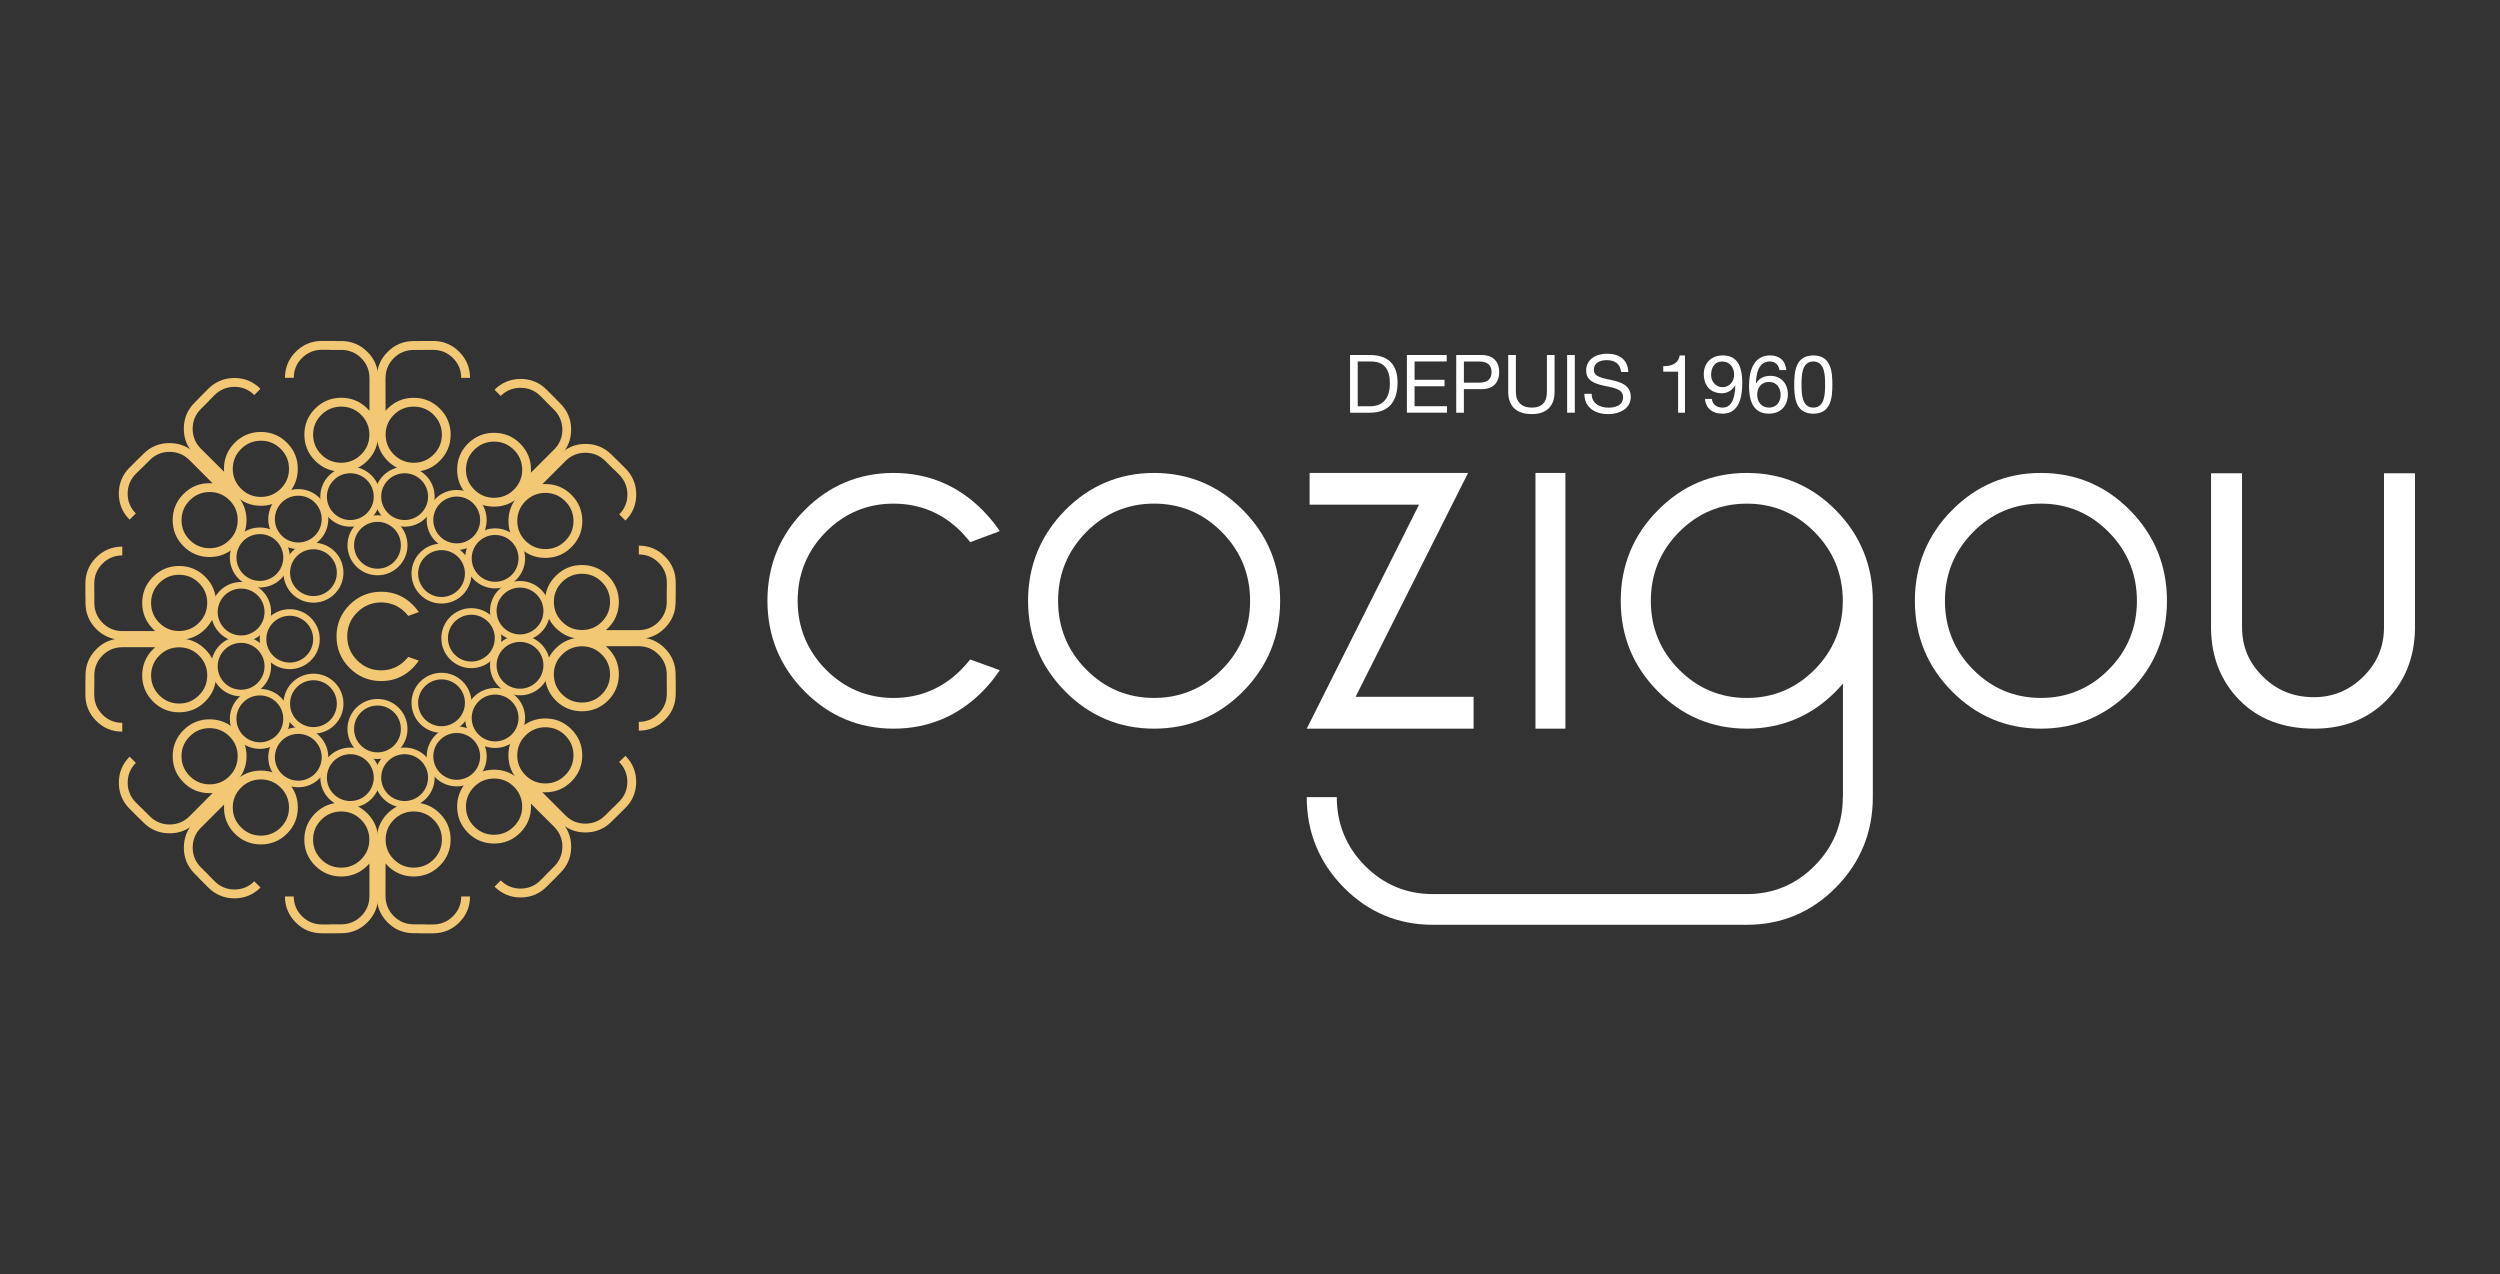<svg xmlns="http://www.w3.org/2000/svg" id="Calque_1" data-name="Calque 1" viewBox="0 0 1080 550.58"><rect x="0" y="0" width="1080" height="550.58" fill="#333333" stroke="none"/><defs><style>      .cls-1 {        fill: #f2c875;      }      .cls-1, .cls-2 {        stroke-width: 0px;      }      .cls-2 {        fill: #fff;      }    </style></defs><g><path class="cls-1" d="M119.68,233.42c-5.05-5.05-5.05-13.27,0-18.34,5.05-5.06,13.29-5.06,18.34,0,5.07,5.07,5.07,13.29,0,18.34-5.05,5.05-13.29,5.05-18.34,0ZM121.7,231.41c3.95,3.93,10.36,3.93,14.3,0,3.96-3.95,3.96-10.36,0-14.32-3.94-3.93-10.36-3.93-14.3,0-3.94,3.95-3.94,10.37,0,14.32Z"></path><path class="cls-1" d="M103.09,250.01c-5.06-5.06-5.06-13.29,0-18.34,5.05-5.06,13.28-5.06,18.34,0,5.05,5.04,5.05,13.27,0,18.34-5.05,5.05-13.28,5.05-18.34,0ZM105.1,247.99c3.95,3.95,10.37,3.95,14.31,0,3.95-3.94,3.95-10.36,0-14.3-3.94-3.95-10.36-3.95-14.31,0-3.94,3.95-3.94,10.36,0,14.3Z"></path></g><path class="cls-1" d="M126.24,256.57c-5.05-5.05-5.05-13.27,0-18.34,5.06-5.05,13.28-5.05,18.34,0,5.06,5.06,5.06,13.28,0,18.34-5.06,5.05-13.28,5.05-18.34,0ZM128.26,254.54c3.95,3.95,10.36,3.95,14.3,0,3.94-3.94,3.94-10.36,0-14.3-3.94-3.95-10.36-3.95-14.3,0-3.94,3.95-3.94,10.36,0,14.3Z"></path><g><path class="cls-1" d="M84.09,196.52l17.33,17.29h.02c3.1,3.1,6.9,4.69,11.28,4.69s8.18-1.59,11.28-4.69c3.08-3.09,4.65-6.89,4.65-11.27,0-4.39-1.58-8.19-4.69-11.29-3.1-3.1-6.9-4.65-11.28-4.65s-8.18,1.58-11.27,4.67c-3.11,3.1-4.67,6.9-4.65,11.28,0,.43.01.86.05,1.28l-10.03-10h0c-2.36-2.37-3.55-5.25-3.55-8.59s1.2-6.22,3.55-8.57l3.54-3.53-.03-.04,2.38-2.4c2.37-2.36,5.26-3.57,8.59-3.59,3.33,0,6.22,1.18,8.58,3.55l2.68-2.69c-3.09-3.1-6.88-4.68-11.26-4.67-4.39,0-8.19,1.58-11.3,4.67l-4.22,4.25.03.03-1.71,1.7c-3.1,3.1-4.67,6.91-4.65,11.29,0,4.39,1.58,8.17,4.67,11.27ZM104.13,211.11c-2.37-2.35-3.57-5.23-3.57-8.55s1.2-6.23,3.57-8.59c2.36-2.36,5.24-3.58,8.57-3.58,3.33,0,6.22,1.18,8.59,3.54,2.36,2.35,3.55,5.25,3.56,8.58,0,3.35-1.19,6.23-3.55,8.6-2.36,2.36-5.24,3.56-8.58,3.56s-6.23-1.18-8.59-3.56Z"></path><path class="cls-1" d="M73.29,191.41c-4.41-.03-8.21,1.54-11.3,4.63l-1.71,1.71-.03-.03-4.23,4.23c-3.12,3.09-4.69,6.9-4.69,11.29,0,4.36,1.56,8.16,4.66,11.26l2.69-2.69c-2.35-2.36-3.54-5.25-3.53-8.57,0-3.35,1.22-6.22,3.58-8.58l2.4-2.39.03.03,3.53-3.54c2.36-2.35,5.24-3.55,8.57-3.56,3.34,0,6.22,1.2,8.58,3.56h.01s10,10.02,10,10.02c-.41-.04-.85-.04-1.28-.04-4.39-.02-8.19,1.54-11.29,4.64-3.1,3.1-4.67,6.89-4.69,11.28,0,4.39,1.57,8.19,4.65,11.29,3.1,3.11,6.91,4.69,11.28,4.69s8.19-1.56,11.29-4.65c3.1-3.1,4.69-6.9,4.69-11.29s-1.58-8.17-4.68-11.28c0,0-.01,0-.01,0l-17.29-17.33c-3.08-3.11-6.88-4.67-11.24-4.67ZM102.68,224.69c0,3.34-1.19,6.24-3.55,8.59-2.36,2.35-5.26,3.55-8.59,3.55-3.34,0-6.23-1.21-8.58-3.57-2.36-2.36-3.55-5.25-3.54-8.58,0-3.33,1.22-6.21,3.59-8.58,2.36-2.36,5.24-3.54,8.57-3.55,3.34,0,6.22,1.2,8.58,3.55,2.36,2.37,3.54,5.26,3.53,8.59Z"></path></g><g><path class="cls-1" d="M188.12,233.8c-5.05-5.06-5.05-13.28,0-18.35,5.05-5.05,13.29-5.05,18.34,0,5.05,5.07,5.05,13.29,0,18.35-5.06,5.06-13.29,5.06-18.34,0ZM204.46,217.48c-3.95-3.95-10.37-3.95-14.31,0-3.95,3.94-3.95,10.36,0,14.3,3.94,3.94,10.36,3.94,14.31,0,3.95-3.95,3.95-10.36,0-14.3Z"></path><path class="cls-1" d="M204.72,250.39c-5.05-5.06-5.05-13.3,0-18.35,5.06-5.05,13.29-5.05,18.34,0,5.05,5.05,5.05,13.29,0,18.35-5.05,5.06-13.28,5.06-18.34,0ZM221.04,234.06c-3.95-3.94-10.36-3.94-14.3,0-3.95,3.95-3.95,10.37,0,14.32,3.94,3.93,10.36,3.93,14.3,0,3.95-3.95,3.95-10.36,0-14.32Z"></path></g><path class="cls-1" d="M181.56,256.95c-5.05-5.05-5.05-13.28,0-18.34,5.06-5.05,13.28-5.05,18.34,0,5.05,5.05,5.05,13.28,0,18.34-5.06,5.05-13.28,5.05-18.34,0ZM197.89,240.62c-3.95-3.95-10.36-3.95-14.3,0-3.94,3.94-3.94,10.36,0,14.31,3.95,3.96,10.36,3.96,14.3,0,3.95-3.95,3.95-10.37,0-14.31Z"></path><g><path class="cls-1" d="M246.74,185.64c.01-4.39-1.55-8.19-4.66-11.3l-1.7-1.7.03-.02-4.22-4.24c-3.1-3.1-6.9-4.69-11.29-4.68-4.38,0-8.17,1.58-11.27,4.66l2.69,2.7c2.36-2.37,5.26-3.55,8.58-3.53,3.34,0,6.22,1.21,8.58,3.57l2.39,2.4h-.03s3.54,3.55,3.54,3.55c2.35,2.36,3.55,5.26,3.56,8.58,0,3.33-1.21,6.22-3.57,8.57h0s-10.03,10.02-10.03,10.02c.03-.42.05-.87.05-1.28.01-4.39-1.56-8.19-4.67-11.3-3.08-3.09-6.88-4.66-11.26-4.67-4.39,0-8.19,1.56-11.29,4.65-3.11,3.1-4.69,6.91-4.69,11.29-.01,4.39,1.56,8.19,4.65,11.28,3.1,3.11,6.9,4.69,11.28,4.69s8.19-1.58,11.29-4.69h.01l17.34-17.29c3.09-3.1,4.67-6.88,4.68-11.26ZM213.43,215.05c-3.33,0-6.22-1.2-8.58-3.57-2.36-2.37-3.55-5.24-3.55-8.58,0-3.35,1.21-6.23,3.56-8.58,2.38-2.36,5.26-3.55,8.59-3.55,3.35,0,6.22,1.21,8.58,3.58,2.36,2.36,3.56,5.26,3.56,8.58s-1.2,6.21-3.56,8.58c-2.36,2.36-5.25,3.54-8.59,3.53Z"></path><path class="cls-1" d="M241.62,196.46l-17.29,17.33s0,.01-.01.01c-3.1,3.11-4.67,6.9-4.67,11.29s1.58,8.18,4.68,11.27c3.11,3.1,6.9,4.65,11.29,4.65s8.19-1.58,11.28-4.69c3.09-3.1,4.67-6.89,4.67-11.28-.03-4.39-1.6-8.18-4.69-11.27-3.1-3.1-6.9-4.67-11.28-4.67-.44,0-.86.03-1.29.05l10.01-10.02h0c2.37-2.36,5.26-3.55,8.59-3.55,3.33,0,6.21,1.2,8.57,3.56l3.55,3.53.03-.03,2.4,2.39c2.36,2.36,3.57,5.25,3.58,8.59.01,3.33-1.19,6.22-3.54,8.59l2.7,2.68c3.09-3.1,4.67-6.9,4.66-11.27,0-4.39-1.58-8.19-4.69-11.3l-4.23-4.22-.03.03-1.7-1.7c-3.11-3.11-6.92-4.68-11.31-4.66-4.36,0-8.16,1.59-11.25,4.69ZM227.01,216.49c2.36-2.37,5.25-3.56,8.58-3.56s6.21,1.2,8.57,3.56c2.37,2.37,3.57,5.24,3.59,8.57,0,3.33-1.18,6.22-3.54,8.58-2.36,2.36-5.24,3.56-8.57,3.56-3.35.01-6.24-1.18-8.6-3.54-2.36-2.36-3.57-5.25-3.57-8.57,0-3.35,1.18-6.23,3.55-8.6Z"></path></g><g><path class="cls-1" d="M138.02,317.96c5.07,5.05,5.07,13.29,0,18.34-5.05,5.07-13.29,5.07-18.34,0-5.05-5.05-5.05-13.29,0-18.34,5.05-5.05,13.29-5.05,18.34,0ZM121.7,334.29c3.95,3.95,10.36,3.95,14.3,0,3.96-3.95,3.96-10.36,0-14.31-3.94-3.93-10.36-3.93-14.3,0-3.94,3.95-3.94,10.36,0,14.31Z"></path><path class="cls-1" d="M121.43,301.38c5.05,5.06,5.05,13.28,0,18.34-5.05,5.06-13.28,5.06-18.34,0-5.06-5.05-5.06-13.27,0-18.34,5.05-5.05,13.28-5.05,18.34,0ZM105.1,317.71c3.95,3.95,10.37,3.95,14.31,0,3.95-3.95,3.95-10.38,0-14.32-3.94-3.95-10.36-3.95-14.31,0-3.94,3.94-3.94,10.37,0,14.32Z"></path></g><path class="cls-1" d="M144.59,294.82c5.06,5.06,5.06,13.29,0,18.34-5.06,5.05-13.28,5.05-18.34,0-5.05-5.05-5.05-13.29,0-18.34,5.06-5.05,13.28-5.05,18.34,0ZM128.26,311.15c3.95,3.94,10.36,3.94,14.3,0,3.94-3.95,3.94-10.38,0-14.32-3.94-3.95-10.36-3.95-14.3,0-3.94,3.94-3.94,10.36,0,14.32Z"></path><g><path class="cls-1" d="M79.42,366.13c-.02,4.38,1.54,8.18,4.65,11.3l1.71,1.7-.03.03,4.22,4.24c3.11,3.1,6.9,4.68,11.3,4.68,4.38.01,8.17-1.57,11.26-4.66l-2.68-2.7c-2.36,2.36-5.25,3.55-8.58,3.54-3.33-.02-6.22-1.22-8.59-3.59l-2.38-2.39.03-.03-3.54-3.54c-2.35-2.36-3.55-5.24-3.55-8.57s1.2-6.22,3.55-8.57h0s10.03-10.03,10.03-10.03c-.03.43-.05.86-.05,1.3-.02,4.37,1.54,8.17,4.65,11.29,3.09,3.09,6.88,4.67,11.27,4.67,4.38,0,8.18-1.56,11.28-4.65,3.11-3.11,4.69-6.9,4.69-11.29,0-4.4-1.56-8.2-4.65-11.3-3.1-3.1-6.9-4.67-11.28-4.67s-8.19,1.58-11.28,4.67h-.02l-17.33,17.29c-3.09,3.11-4.67,6.9-4.67,11.28ZM112.72,336.71c3.34,0,6.22,1.2,8.58,3.57,2.36,2.36,3.55,5.26,3.55,8.58,0,3.35-1.2,6.24-3.56,8.61-2.37,2.34-5.26,3.52-8.59,3.52s-6.22-1.21-8.57-3.58c-2.36-2.36-3.57-5.24-3.57-8.57s1.2-6.22,3.57-8.57c2.36-2.36,5.25-3.55,8.59-3.55Z"></path><path class="cls-1" d="M84.53,355.3l17.29-17.33s0,0,.01,0c3.1-3.11,4.68-6.92,4.68-11.29s-1.58-8.19-4.69-11.28c-3.1-3.1-6.89-4.66-11.29-4.66-4.37,0-8.18,1.58-11.28,4.7-3.09,3.09-4.65,6.89-4.65,11.28.02,4.39,1.58,8.19,4.69,11.27,3.1,3.11,6.9,4.67,11.29,4.65.43,0,.87,0,1.28-.04l-10,10.03h-.01c-2.36,2.36-5.24,3.54-8.58,3.54s-6.21-1.2-8.57-3.55l-3.53-3.52-.03.02-2.4-2.4c-2.36-2.36-3.57-5.25-3.58-8.57,0-3.34,1.18-6.22,3.53-8.59l-2.69-2.68c-3.1,3.1-4.67,6.89-4.66,11.27,0,4.39,1.57,8.18,4.69,11.29l4.23,4.22h.03s1.71,1.68,1.71,1.68c3.1,3.1,6.9,4.66,11.3,4.65,4.36,0,8.15-1.57,11.24-4.68ZM99.15,335.29c-2.36,2.36-5.24,3.55-8.58,3.55-3.33,0-6.21-1.2-8.57-3.55-2.37-2.37-3.58-5.26-3.59-8.58-.01-3.34,1.18-6.22,3.54-8.59,2.35-2.36,5.24-3.55,8.58-3.56,3.34,0,6.23,1.2,8.59,3.55,2.36,2.34,3.56,5.24,3.55,8.57,0,3.34-1.18,6.23-3.53,8.6Z"></path></g><g><path class="cls-1" d="M206.47,317.58c5.05,5.06,5.05,13.29,0,18.35-5.06,5.05-13.29,5.05-18.34,0-5.05-5.05-5.05-13.29,0-18.35,5.05-5.05,13.29-5.05,18.34,0ZM204.46,319.61c-3.95-3.95-10.37-3.95-14.31,0-3.95,3.94-3.95,10.36,0,14.3,3.94,3.95,10.36,3.95,14.31,0,3.95-3.94,3.95-10.36,0-14.3Z"></path><path class="cls-1" d="M223.06,301c5.05,5.05,5.05,13.29,0,18.34-5.05,5.05-13.28,5.05-18.34,0-5.05-5.05-5.05-13.29,0-18.34,5.06-5.05,13.29-5.05,18.34,0ZM221.04,303.02c-3.95-3.95-10.36-3.95-14.3,0-3.95,3.94-3.95,10.36,0,14.3,3.94,3.95,10.36,3.95,14.3,0,3.95-3.94,3.95-10.36,0-14.3Z"></path></g><path class="cls-1" d="M199.9,294.43c5.05,5.07,5.05,13.29,0,18.35-5.06,5.06-13.28,5.06-18.34,0-5.05-5.05-5.05-13.28,0-18.35,5.06-5.05,13.28-5.05,18.34,0ZM197.89,296.46c-3.95-3.95-10.36-3.95-14.3,0-3.94,3.94-3.94,10.36,0,14.3,3.95,3.95,10.36,3.95,14.3,0,3.95-3.95,3.95-10.36,0-14.3Z"></path><g><path class="cls-1" d="M242.06,354.48l-17.34-17.29h-.01c-3.1-3.11-6.9-4.69-11.29-4.69s-8.17,1.58-11.28,4.69c-3.08,3.09-4.66,6.88-4.65,11.28,0,4.37,1.58,8.18,4.69,11.3,3.1,3.09,6.9,4.64,11.29,4.64,4.38,0,8.17-1.58,11.26-4.67,3.11-3.12,4.68-6.92,4.67-11.3,0-.42-.02-.86-.05-1.28l10.03,10h0c2.36,2.37,3.57,5.26,3.57,8.59-.01,3.32-1.21,6.22-3.56,8.57l-3.54,3.55.03.03-2.39,2.39c-2.36,2.36-5.24,3.57-8.58,3.59-3.33,0-6.22-1.18-8.58-3.55l-2.69,2.7c3.1,3.1,6.89,4.67,11.27,4.67,4.39,0,8.19-1.57,11.29-4.7l4.22-4.21-.03-.03,1.7-1.7c3.11-3.1,4.67-6.91,4.66-11.29-.01-4.38-1.59-8.17-4.68-11.27ZM222.02,339.87c2.36,2.36,3.56,5.26,3.56,8.59s-1.2,6.2-3.56,8.56c-2.36,2.38-5.23,3.58-8.58,3.6-3.33,0-6.21-1.18-8.59-3.55-2.35-2.36-3.55-5.24-3.56-8.59,0-3.33,1.19-6.22,3.55-8.58,2.36-2.37,5.25-3.58,8.58-3.57,3.35-.01,6.24,1.18,8.59,3.53Z"></path><path class="cls-1" d="M252.87,359.61c4.39.02,8.2-1.54,11.31-4.66l1.7-1.7h.03s4.23-4.2,4.23-4.2c3.12-3.1,4.7-6.9,4.69-11.28,0-4.39-1.57-8.18-4.66-11.26l-2.7,2.68c2.35,2.37,3.55,5.26,3.54,8.59,0,3.33-1.22,6.22-3.58,8.57l-2.4,2.4-.03-.04-3.55,3.54c-2.36,2.36-5.23,3.55-8.57,3.56-3.33,0-6.22-1.18-8.59-3.56v.02l-10.01-10.04c.43.03.85.05,1.29.05,4.38,0,8.18-1.56,11.28-4.67,3.1-3.09,4.67-6.88,4.69-11.26,0-4.39-1.58-8.19-4.67-11.28-3.09-3.12-6.9-4.7-11.28-4.7-4.39,0-8.18,1.56-11.29,4.65-3.1,3.1-4.68,6.9-4.68,11.28s1.58,8.19,4.67,11.3h.01l17.29,17.33c3.09,3.1,6.89,4.69,11.25,4.69ZM223.46,326.3c0-3.34,1.21-6.22,3.57-8.58,2.36-2.36,5.26-3.55,8.6-3.55s6.22,1.2,8.57,3.56c2.36,2.37,3.55,5.25,3.54,8.59-.01,3.33-1.22,6.22-3.59,8.58-2.36,2.35-5.24,3.55-8.57,3.55s-6.22-1.2-8.58-3.55c-2.36-2.36-3.55-5.26-3.55-8.6Z"></path></g><g><path class="cls-1" d="M151.34,227.53c-7.14,0-12.97-5.83-12.97-12.98s5.82-12.96,12.97-12.96,12.97,5.81,12.97,12.96-5.82,12.98-12.97,12.98ZM151.34,204.44c-5.58,0-10.12,4.53-10.12,10.1s4.54,10.12,10.12,10.12,10.12-4.53,10.12-10.12-4.54-10.1-10.12-10.1Z"></path><path class="cls-1" d="M174.8,227.53c-7.15,0-12.96-5.83-12.96-12.98s5.81-12.96,12.96-12.96,12.97,5.81,12.97,12.96-5.82,12.98-12.97,12.98ZM174.8,204.44c-5.58,0-10.12,4.53-10.12,10.1s4.54,10.12,10.12,10.12,10.12-4.53,10.12-10.12-4.54-10.1-10.12-10.1Z"></path></g><path class="cls-1" d="M163.08,248.53c-7.15,0-12.97-5.82-12.97-12.97s5.82-12.97,12.97-12.97,12.96,5.82,12.96,12.97-5.82,12.97-12.96,12.97ZM163.08,225.44c-5.59,0-10.12,4.54-10.12,10.12s4.53,10.12,10.12,10.12,10.1-4.53,10.1-10.12-4.53-10.12-10.1-10.12Z"></path><g><path class="cls-1" d="M158.73,152.03c-3.09-3.12-6.88-4.7-11.28-4.7h-2.4v-.05h-5.99c-4.39,0-8.18,1.57-11.28,4.67-3.1,3.08-4.67,6.88-4.68,11.26h3.81c0-3.34,1.2-6.22,3.57-8.57,2.36-2.34,5.24-3.53,8.59-3.53h3.39v.05h5c3.34,0,6.22,1.2,8.59,3.55,2.35,2.36,3.55,5.25,3.55,8.58h.01v14.18c-.29-.33-.58-.65-.89-.95-3.09-3.11-6.88-4.67-11.28-4.69-4.37,0-8.17,1.56-11.28,4.65-3.1,3.1-4.68,6.89-4.68,11.26,0,4.41,1.57,8.2,4.66,11.31,3.1,3.11,6.89,4.67,11.27,4.69,4.39,0,8.19-1.58,11.29-4.67,3.08-3.09,4.66-6.9,4.67-11.3h0s.02-24.5.02-24.5c0-4.37-1.55-8.17-4.65-11.26ZM155.99,196.36c-2.36,2.36-5.26,3.56-8.59,3.56s-6.22-1.2-8.59-3.57c-2.35-2.36-3.55-5.26-3.55-8.59,0-3.35,1.21-6.22,3.59-8.57,2.36-2.35,5.26-3.53,8.59-3.53s6.22,1.2,8.58,3.55c2.36,2.36,3.55,5.23,3.55,8.58,0,3.33-1.2,6.23-3.57,8.57Z"></path><path class="cls-1" d="M162.77,163.29l.02,24.49h0c0,4.41,1.57,8.22,4.67,11.31,3.09,3.09,6.89,4.67,11.28,4.67,4.38-.02,8.17-1.58,11.27-4.69,3.1-3.11,4.67-6.9,4.67-11.31,0-4.37-1.59-8.16-4.69-11.26-3.1-3.09-6.9-4.65-11.28-4.65-4.39.01-8.19,1.58-11.28,4.69-.31.3-.59.61-.87.95l-.02-14.18h.02c-.01-3.33,1.2-6.22,3.55-8.58,2.36-2.35,5.25-3.54,8.58-3.55h4.99v-.04h3.4c3.35-.01,6.23,1.18,8.59,3.52,2.36,2.36,3.56,5.23,3.57,8.57h3.81c0-4.38-1.58-8.18-4.67-11.26-3.09-3.1-6.9-4.67-11.29-4.67h-5.98v.04h-2.41c-4.39,0-8.19,1.59-11.28,4.71-3.09,3.1-4.65,6.89-4.64,11.26ZM166.59,187.79c0-3.35,1.19-6.22,3.55-8.58,2.35-2.35,5.25-3.55,8.59-3.55s6.22,1.18,8.59,3.53c2.36,2.36,3.57,5.23,3.57,8.57.01,3.33-1.2,6.23-3.55,8.59-2.34,2.37-5.24,3.57-8.58,3.57s-6.23-1.2-8.59-3.56c-2.36-2.34-3.57-5.24-3.57-8.57Z"></path></g><g><path class="cls-1" d="M174.8,322.95c7.15,0,12.97,5.82,12.97,12.98s-5.82,12.96-12.97,12.96-12.97-5.81-12.97-12.96,5.82-12.98,12.97-12.98ZM174.8,346.04c5.58,0,10.12-4.54,10.12-10.11s-4.54-10.12-10.12-10.12-10.12,4.53-10.12,10.12,4.54,10.11,10.12,10.11Z"></path><path class="cls-1" d="M151.34,322.95c7.15,0,12.96,5.82,12.96,12.98s-5.81,12.96-12.96,12.96-12.97-5.81-12.97-12.96,5.82-12.98,12.97-12.98ZM151.34,346.04c5.6,0,10.12-4.54,10.12-10.11s-4.52-10.12-10.12-10.12-10.12,4.53-10.12,10.12,4.54,10.11,10.12,10.11Z"></path></g><path class="cls-1" d="M163.07,301.95c7.15,0,12.97,5.82,12.97,12.97s-5.82,12.97-12.97,12.97-12.97-5.83-12.97-12.97,5.82-12.97,12.97-12.97ZM163.07,325.03c5.58,0,10.11-4.53,10.11-10.12s-4.53-10.12-10.11-10.12-10.11,4.53-10.11,10.12,4.53,10.12,10.11,10.12Z"></path><g><path class="cls-1" d="M167.42,398.46c3.08,3.11,6.88,4.69,11.28,4.69h2.4v.04h5.99c4.39,0,8.18-1.56,11.29-4.67,3.1-3.09,4.67-6.88,4.67-11.26h-3.81c0,3.34-1.2,6.22-3.57,8.57-2.36,2.34-5.24,3.53-8.59,3.53h-3.39v-.05h-4.99c-3.35,0-6.22-1.2-8.59-3.55-2.35-2.36-3.55-5.25-3.55-8.59h-.02l.02-14.16c.27.33.57.63.88.95,3.08,3.1,6.88,4.67,11.27,4.69,4.38,0,8.18-1.57,11.28-4.67,3.1-3.09,4.68-6.88,4.68-11.26,0-4.4-1.56-8.2-4.66-11.31-3.09-3.1-6.89-4.69-11.27-4.69-4.39,0-8.19,1.56-11.28,4.66-3.09,3.1-4.67,6.91-4.67,11.3v.02l-.03,24.47c0,4.39,1.56,8.17,4.65,11.28ZM170.16,354.11c2.36-2.36,5.26-3.56,8.59-3.56s6.22,1.21,8.58,3.57c2.36,2.37,3.57,5.26,3.57,8.59-.01,3.33-1.22,6.2-3.58,8.57-2.36,2.36-5.26,3.53-8.6,3.53s-6.22-1.2-8.57-3.55c-2.36-2.36-3.56-5.23-3.55-8.57,0-3.35,1.21-6.23,3.57-8.59Z"></path><path class="cls-1" d="M163.38,387.17l-.02-24.47v-.02c-.01-4.39-1.58-8.2-4.67-11.3-3.1-3.1-6.9-4.67-11.29-4.66-4.38,0-8.17,1.58-11.27,4.69-3.09,3.11-4.67,6.91-4.67,11.31,0,4.37,1.59,8.17,4.69,11.26,3.12,3.1,6.91,4.67,11.28,4.67,4.39-.01,8.19-1.58,11.28-4.69.31-.31.6-.62.88-.95v14.16s0,0,0,0c0,3.35-1.2,6.23-3.56,8.59-2.35,2.34-5.25,3.55-8.57,3.55h-4.99v.05h-3.4c-3.35,0-6.22-1.2-8.59-3.53-2.36-2.35-3.56-5.23-3.57-8.57h-3.81c.01,4.38,1.59,8.17,4.68,11.26,3.1,3.11,6.89,4.67,11.28,4.67h5.98v-.03h2.41c4.39,0,8.19-1.59,11.28-4.7,3.09-3.11,4.64-6.9,4.64-11.28ZM159.55,362.7c0,3.35-1.19,6.21-3.55,8.57-2.35,2.35-5.25,3.55-8.58,3.55s-6.23-1.17-8.59-3.53c-2.38-2.36-3.58-5.24-3.58-8.57,0-3.33,1.2-6.22,3.55-8.59,2.36-2.36,5.24-3.57,8.59-3.57s6.23,1.2,8.59,3.56c2.36,2.36,3.56,5.24,3.57,8.59Z"></path></g><path class="cls-1" d="M117.12,287.85c0,7.14-5.82,12.97-12.97,12.97s-12.96-5.82-12.96-12.97,5.81-12.97,12.96-12.97,12.97,5.82,12.97,12.97ZM94.04,287.85c0,5.58,4.54,10.12,10.12,10.12s10.12-4.53,10.12-10.12-4.54-10.13-10.12-10.13-10.12,4.55-10.12,10.13Z"></path><path class="cls-1" d="M117.12,264.39c0,7.16-5.82,12.96-12.97,12.96s-12.96-5.8-12.96-12.96,5.81-12.97,12.96-12.97,12.97,5.82,12.97,12.97ZM94.04,264.39c0,5.59,4.54,10.13,10.12,10.13s10.12-4.54,10.12-10.13-4.54-10.12-10.12-10.12-10.12,4.54-10.12,10.12Z"></path><path class="cls-1" d="M138.14,276.12c0,7.14-5.82,12.96-12.97,12.96s-12.97-5.82-12.97-12.96,5.82-12.96,12.97-12.96,12.97,5.81,12.97,12.96ZM115.05,276.12c0,5.58,4.54,10.12,10.12,10.12s10.12-4.54,10.12-10.12-4.54-10.12-10.12-10.12-10.12,4.54-10.12,10.12Z"></path><path class="cls-1" d="M41.62,280.45c-3.11,3.1-4.68,6.89-4.69,11.29v2.4h-.05v5.97c0,4.4,1.56,8.2,4.68,11.3,3.08,3.11,6.87,4.67,11.26,4.67v-3.81c-3.35,0-6.22-1.2-8.58-3.57-2.34-2.36-3.53-5.24-3.53-8.59v-3.39h.04v-4.99c.01-3.34,1.2-6.22,3.56-8.59,2.35-2.35,5.24-3.54,8.57-3.54v-.02l14.18.02c-.33.27-.64.57-.96.89-3.09,3.07-4.67,6.87-4.68,11.27,0,4.37,1.58,8.17,4.67,11.28,3.1,3.1,6.89,4.68,11.27,4.68,4.39,0,8.19-1.56,11.3-4.67,3.12-3.09,4.68-6.88,4.69-11.26.01-4.39-1.57-8.19-4.67-11.28-3.1-3.1-6.9-4.68-11.29-4.68h-.02l-24.49-.04c-4.37,0-8.17,1.57-11.27,4.65ZM85.98,283.21c2.36,2.36,3.55,5.26,3.55,8.58s-1.2,6.22-3.57,8.58c-2.36,2.36-5.26,3.57-8.58,3.56-3.35,0-6.22-1.21-8.57-3.57-2.36-2.36-3.53-5.26-3.53-8.59s1.2-6.23,3.55-8.58c2.36-2.36,5.24-3.55,8.57-3.55s6.23,1.21,8.59,3.58Z"></path><path class="cls-1" d="M52.89,276.43l24.49-.02h.02c4.39-.01,8.19-1.58,11.29-4.68,3.1-3.09,4.68-6.89,4.67-11.3-.01-4.37-1.58-8.16-4.69-11.26-3.1-3.1-6.9-4.67-11.3-4.67-4.38,0-8.17,1.59-11.27,4.69-3.09,3.1-4.67,6.9-4.67,11.28.01,4.39,1.59,8.18,4.68,11.28.32.32.63.59.96.88h-14.18s0,0,0,0c-3.34,0-6.22-1.2-8.57-3.55-2.36-2.36-3.55-5.25-3.56-8.59v-4.99h-.03v-3.39c0-3.35,1.18-6.24,3.52-8.6,2.36-2.36,5.24-3.57,8.58-3.57v-3.8c-4.39,0-8.18,1.57-11.26,4.67-3.12,3.09-4.68,6.89-4.68,11.3v5.96h.04v2.42c.02,4.4,1.59,8.19,4.7,11.3,3.1,3.08,6.9,4.63,11.27,4.63ZM77.39,272.6c-3.33.01-6.22-1.18-8.57-3.55-2.35-2.35-3.55-5.23-3.55-8.58s1.18-6.24,3.53-8.6c2.36-2.36,5.23-3.57,8.57-3.57,3.33,0,6.22,1.2,8.58,3.55,2.38,2.35,3.57,5.24,3.57,8.58s-1.19,6.23-3.55,8.59c-2.36,2.38-5.24,3.57-8.59,3.57Z"></path><path class="cls-1" d="M211.68,263.95c0-7.15,5.82-12.96,12.97-12.96s12.97,5.82,12.97,12.96-5.81,12.98-12.97,12.98-12.97-5.83-12.97-12.98ZM234.76,263.95c0-5.58-4.53-10.11-10.12-10.11s-10.12,4.53-10.12,10.11,4.54,10.12,10.12,10.12,10.12-4.53,10.12-10.12Z"></path><path class="cls-1" d="M211.68,287.41c0-7.15,5.82-12.96,12.97-12.96s12.97,5.8,12.97,12.96-5.81,12.97-12.97,12.97-12.97-5.82-12.97-12.97ZM234.76,287.41c0-5.58-4.53-10.11-10.12-10.11s-10.12,4.53-10.12,10.11,4.54,10.12,10.12,10.12,10.12-4.53,10.12-10.12Z"></path><path class="cls-1" d="M190.65,275.68c0-7.14,5.82-12.96,12.97-12.96s12.97,5.83,12.97,12.96-5.82,12.97-12.97,12.97-12.97-5.81-12.97-12.97ZM213.75,275.68c0-5.57-4.55-10.11-10.12-10.11s-10.12,4.54-10.12,10.11,4.54,10.12,10.12,10.12,10.12-4.54,10.12-10.12Z"></path><path class="cls-1" d="M287.17,271.35c3.11-3.1,4.69-6.89,4.7-11.29v-2.4h.04v-5.98c0-4.39-1.56-8.19-4.68-11.29-3.08-3.11-6.87-4.68-11.26-4.68v3.81c3.34,0,6.22,1.2,8.57,3.57,2.34,2.36,3.53,5.24,3.53,8.59v3.39h-.04v5c-.01,3.33-1.22,6.22-3.56,8.59-2.36,2.36-5.23,3.54-8.58,3.54v.03l-14.17-.03c.33-.27.64-.55.95-.87,3.1-3.09,4.67-6.88,4.68-11.29,0-4.36-1.57-8.17-4.66-11.27-3.11-3.1-6.89-4.69-11.27-4.69-4.39,0-8.21,1.57-11.3,4.67-3.11,3.08-4.69,6.88-4.69,11.25,0,4.4,1.58,8.21,4.67,11.3,3.1,3.1,6.91,4.67,11.3,4.68h.02l24.48.03c4.38,0,8.17-1.56,11.27-4.65ZM242.82,268.59c-2.36-2.36-3.55-5.25-3.55-8.58s1.2-6.24,3.57-8.59c2.36-2.36,5.26-3.56,8.59-3.55,3.34.01,6.22,1.2,8.57,3.58,2.36,2.35,3.54,5.25,3.54,8.58s-1.2,6.23-3.55,8.6c-2.36,2.35-5.24,3.54-8.58,3.54-3.34,0-6.22-1.2-8.58-3.58Z"></path><path class="cls-1" d="M275.9,275.37l-24.48.02h-.02c-4.39,0-8.19,1.58-11.3,4.67-3.09,3.1-4.67,6.89-4.67,11.31,0,4.36,1.58,8.15,4.69,11.26,3.1,3.1,6.92,4.65,11.3,4.65s8.16-1.58,11.27-4.67c3.09-3.11,4.66-6.91,4.66-11.3,0-4.39-1.58-8.18-4.68-11.28-.31-.29-.63-.59-.95-.87h14.17s0,0,0,0c3.35,0,6.22,1.2,8.58,3.56,2.34,2.35,3.55,5.25,3.56,8.58v4.99h.03v3.39c.01,3.35-1.18,6.23-3.52,8.59-2.35,2.36-5.23,3.57-8.57,3.57v3.8c4.39,0,8.18-1.58,11.26-4.67,3.12-3.08,4.69-6.9,4.68-11.29v-5.98h-.04v-2.4c-.01-4.39-1.59-8.18-4.7-11.29-3.1-3.09-6.89-4.65-11.27-4.64ZM251.4,279.2c3.35,0,6.22,1.2,8.58,3.55,2.35,2.36,3.55,5.25,3.55,8.59s-1.18,6.23-3.54,8.59c-2.35,2.37-5.23,3.57-8.57,3.57-3.33,0-6.22-1.2-8.59-3.55-2.37-2.36-3.57-5.24-3.57-8.59s1.19-6.21,3.55-8.58c2.36-2.36,5.24-3.56,8.58-3.57Z"></path><path class="cls-1" d="M164.66,294.22c-5.3,0-9.87-1.9-13.63-5.65-3.75-3.76-5.66-8.36-5.66-13.67s1.9-9.86,5.66-13.63c3.76-3.75,8.33-5.65,13.63-5.65s9.91,1.9,13.66,5.65c.77.78,1.46,1.58,2.06,2.39l.55.73-4.55,1.69-.31-.37c-.33-.4-.68-.8-1.05-1.18-2.85-2.83-6.34-4.28-10.37-4.28s-7.5,1.46-10.34,4.29c-2.86,2.84-4.31,6.33-4.31,10.36s1.45,7.53,4.31,10.38c2.84,2.86,6.32,4.31,10.34,4.31s7.53-1.45,10.37-4.31c.37-.37.72-.75,1.05-1.13l.31-.37,4.54,1.62-.54.75c-.61.84-1.3,1.65-2.06,2.43-3.75,3.75-8.35,5.65-13.66,5.65"></path><path class="cls-2" d="M809.06,259.59c0-15.21-5.33-28.37-15.91-39.1-10.57-10.75-23.52-16.18-38.53-16.18s-27.9,5.43-38.47,16.18c-10.62,10.73-15.99,23.89-15.99,39.1s5.36,28.26,15.99,39.01c10.58,10.73,23.54,16.18,38.47,16.18s27.96-5.45,38.53-16.18c1.05-1.1,2.06-2.18,3-3.27v49.02h-.06c0,11.55-4.09,21.51-12.15,29.64-8.05,8.15-17.93,12.26-29.32,12.26h-135.66c-11.38,0-21.24-4.11-29.32-12.26-8.06-8.13-12.15-18.09-12.15-29.64h-12.98c0,15.13,5.36,28.25,15.93,38.98,10.56,10.74,23.54,16.18,38.52,16.18h135.66c15,0,27.96-5.45,38.53-16.18,10.58-10.73,15.91-23.85,15.91-38.98v-84.77ZM783.94,289.24c-8.05,8.15-17.93,12.28-29.32,12.28s-21.26-4.13-29.31-12.28c-8.09-8.13-12.15-18.12-12.15-29.65s4.06-21.54,12.15-29.7c8.05-8.17,17.92-12.32,29.31-12.32s21.27,4.15,29.32,12.32c8.05,8.17,12.15,18.17,12.15,29.7s-4.09,21.53-12.15,29.65"></path><path class="cls-2" d="M386,314.78c-14.95,0-27.9-5.45-38.5-16.18-10.6-10.75-15.97-23.9-15.97-39.1s5.36-28.28,15.97-39.01c10.6-10.75,23.55-16.18,38.5-16.18s27.96,5.43,38.56,16.18c2.2,2.23,4.15,4.53,5.84,6.8l1.54,2.14-12.81,4.79-.87-1.07c-.95-1.15-1.96-2.27-2.98-3.38-8.05-8.1-17.9-12.2-29.29-12.2s-21.17,4.12-29.25,12.26c-8.04,8.14-12.15,18.11-12.15,29.67s4.11,21.54,12.15,29.72c8.07,8.14,17.9,12.3,29.25,12.3s21.25-4.16,29.31-12.3c1.01-1.04,2.01-2.13,2.96-3.29l.85-1.04,12.81,4.63-1.53,2.14c-1.71,2.4-3.66,4.72-5.85,6.94-10.6,10.73-23.57,16.18-38.56,16.18"></path><path class="cls-2" d="M498.55,314.78c-14.92,0-27.88-5.45-38.47-16.18-10.58-10.77-15.96-23.87-15.96-39.01s5.38-28.35,15.96-39.1c10.6-10.75,23.55-16.18,38.47-16.18s27.97,5.43,38.53,16.18c10.6,10.75,15.94,23.89,15.94,39.1s-5.34,28.24-15.94,39.01c-10.56,10.73-23.52,16.18-38.53,16.18M498.55,217.56c-11.39,0-21.26,4.15-29.31,12.32-8.06,8.17-12.15,18.17-12.15,29.7s4.09,21.52,12.15,29.65c8.05,8.15,17.92,12.28,29.31,12.28s21.26-4.13,29.33-12.28c8.07-8.12,12.16-18.09,12.16-29.65s-4.09-21.54-12.18-29.7c-8.05-8.17-17.89-12.32-29.31-12.32"></path><polygon class="cls-2" points="564.52 314.78 613.01 218.03 565.75 218.03 565.75 204.31 634.2 204.31 585.61 301.03 636.59 301.03 636.59 314.78 564.52 314.78"></polygon><rect class="cls-2" x="663.32" y="204.31" width="12.93" height="110.47"></rect><path class="cls-2" d="M881.66,314.78c-14.93,0-27.88-5.45-38.47-16.18-10.61-10.75-15.97-23.87-15.97-39.01s5.36-28.37,15.97-39.1c10.59-10.75,23.54-16.18,38.47-16.18s27.98,5.43,38.55,16.18c10.56,10.73,15.92,23.89,15.92,39.1s-5.36,28.26-15.92,39.01c-10.58,10.73-23.53,16.18-38.55,16.18M881.66,217.56c-11.38,0-21.25,4.15-29.3,12.32-8.06,8.17-12.15,18.17-12.15,29.7s4.08,21.53,12.15,29.65c8.05,8.15,17.92,12.28,29.3,12.28s21.26-4.13,29.32-12.28c8.08-8.12,12.17-18.12,12.17-29.65s-4.09-21.54-12.17-29.7c-8.06-8.17-17.9-12.32-29.32-12.32"></path><path class="cls-2" d="M999.81,314.78c-13.42,0-24.26-4.13-32.25-12.22-8.01-8.12-12.19-18.45-12.39-30.74v-67.38h13.39v66.48c0,8.43,2.94,15.39,8.99,21.33,6.03,6.02,13.25,8.93,22.16,8.93,8.15,0,15.28-2.98,21.25-8.88,6.02-5.97,8.93-12.96,8.93-21.38v-66.48h13.38v67.35c-.21,12.32-4.37,22.65-12.37,30.77-8.01,8.09-18.46,12.22-31.09,12.22"></path><path class="cls-2" d="M583.22,153.37h8.55c7.68,0,11.97,3.84,11.97,11.87s-3.67,13.05-11.97,13.05h-8.55v-24.92ZM586.54,175.5h5.52c2.26,0,8.37-.63,8.37-9.81,0-5.93-2.2-9.53-8.31-9.53h-5.58v19.33Z"></path><path class="cls-2" d="M607.77,153.37h17.21v2.79h-13.89v7.92h12.95v2.79h-12.95v8.62h14v2.79h-17.31v-24.92Z"></path><path class="cls-2" d="M629.09,153.37h10.92c4.95,0,7.64,2.76,7.64,7.37s-2.68,7.4-7.64,7.37h-7.61v10.19h-3.31v-24.92ZM632.4,165.31h6.5c3.73.04,5.44-1.6,5.44-4.57s-1.71-4.57-5.44-4.57h-6.5v9.14Z"></path><path class="cls-2" d="M671.58,169.29c0,6.28-3.6,9.6-9.81,9.6s-10.22-2.97-10.22-9.6v-15.92h3.31v15.92c0,4.4,2.51,6.8,6.91,6.8s6.49-2.41,6.49-6.8v-15.92h3.32v15.92Z"></path><path class="cls-2" d="M677,153.37h3.32v24.92h-3.32v-24.92Z"></path><path class="cls-2" d="M700.31,160.67c-.38-3.56-2.76-5.09-6.18-5.09-2.79,0-5.58,1.01-5.58,4.26,0,3.07,3.97,3.53,7.99,4.43,3.97.91,7.95,2.3,7.95,7.19,0,5.31-5.2,7.44-9.74,7.44-5.58,0-10.3-2.72-10.3-8.79h3.14c0,4.19,3.49,6,7.26,6,3,0,6.32-.94,6.32-4.53s-3.98-4.02-7.96-4.89c-3.98-.87-7.99-2.02-7.99-6.6,0-5.06,4.5-7.29,9.04-7.29,5.1,0,8.97,2.41,9.17,7.89h-3.14Z"></path><path class="cls-2" d="M727.9,178.29h-2.96v-17.73h-6.42v-2.37c3.39,0,6.46-.91,7.12-4.64h2.27v24.74Z"></path><path class="cls-2" d="M739.54,172.32c.21,2.41,2.16,3.77,4.53,3.77,3.63,0,5.41-3.18,5.58-9.56l-.07-.07c-1.12,2.1-3.32,3.42-5.72,3.42-5.03,0-7.82-3.39-7.82-8.27s3.35-8.06,8.13-8.06,8.48,2.48,8.48,11.83c0,8.55-2.58,13.33-8.59,13.33-4.15,0-7.12-2.13-7.51-6.38h2.97ZM744.04,156.17c-3.53,0-4.85,2.82-4.85,5.86,0,2.72,2.02,5.24,4.89,5.24,3.1,0,5.06-2.51,5.06-5.45s-1.78-5.65-5.09-5.65Z"></path><path class="cls-2" d="M768.7,159.86c-.28-2.23-1.82-3.7-4.15-3.7-5.06,0-5.86,5.58-6,9.39l.07.07c1.4-2.27,3.49-3.25,6.18-3.25,4.74,0,7.57,3.46,7.57,8.03,0,3.59-2.02,8.3-8.27,8.3-7.33,0-8.51-6.7-8.51-11.9,0-6.8,2.06-13.26,9.11-13.26,4.09,0,6.63,2.3,6.98,6.32h-2.96ZM759.11,170.58c0,3.07,1.88,5.51,5.13,5.51s4.99-2.55,4.99-5.48-1.6-5.62-4.99-5.62-5.13,2.48-5.13,5.59Z"></path><path class="cls-2" d="M783.35,153.55c7.75,0,8.23,7.12,8.23,12.6s-.49,12.56-8.23,12.56-8.24-7.12-8.24-12.56.49-12.6,8.24-12.6ZM783.35,176.09c5.06,0,5.09-6.28,5.09-9.98s-.03-9.95-5.09-9.95-5.09,6.28-5.09,9.95.03,9.98,5.09,9.98Z"></path></svg>